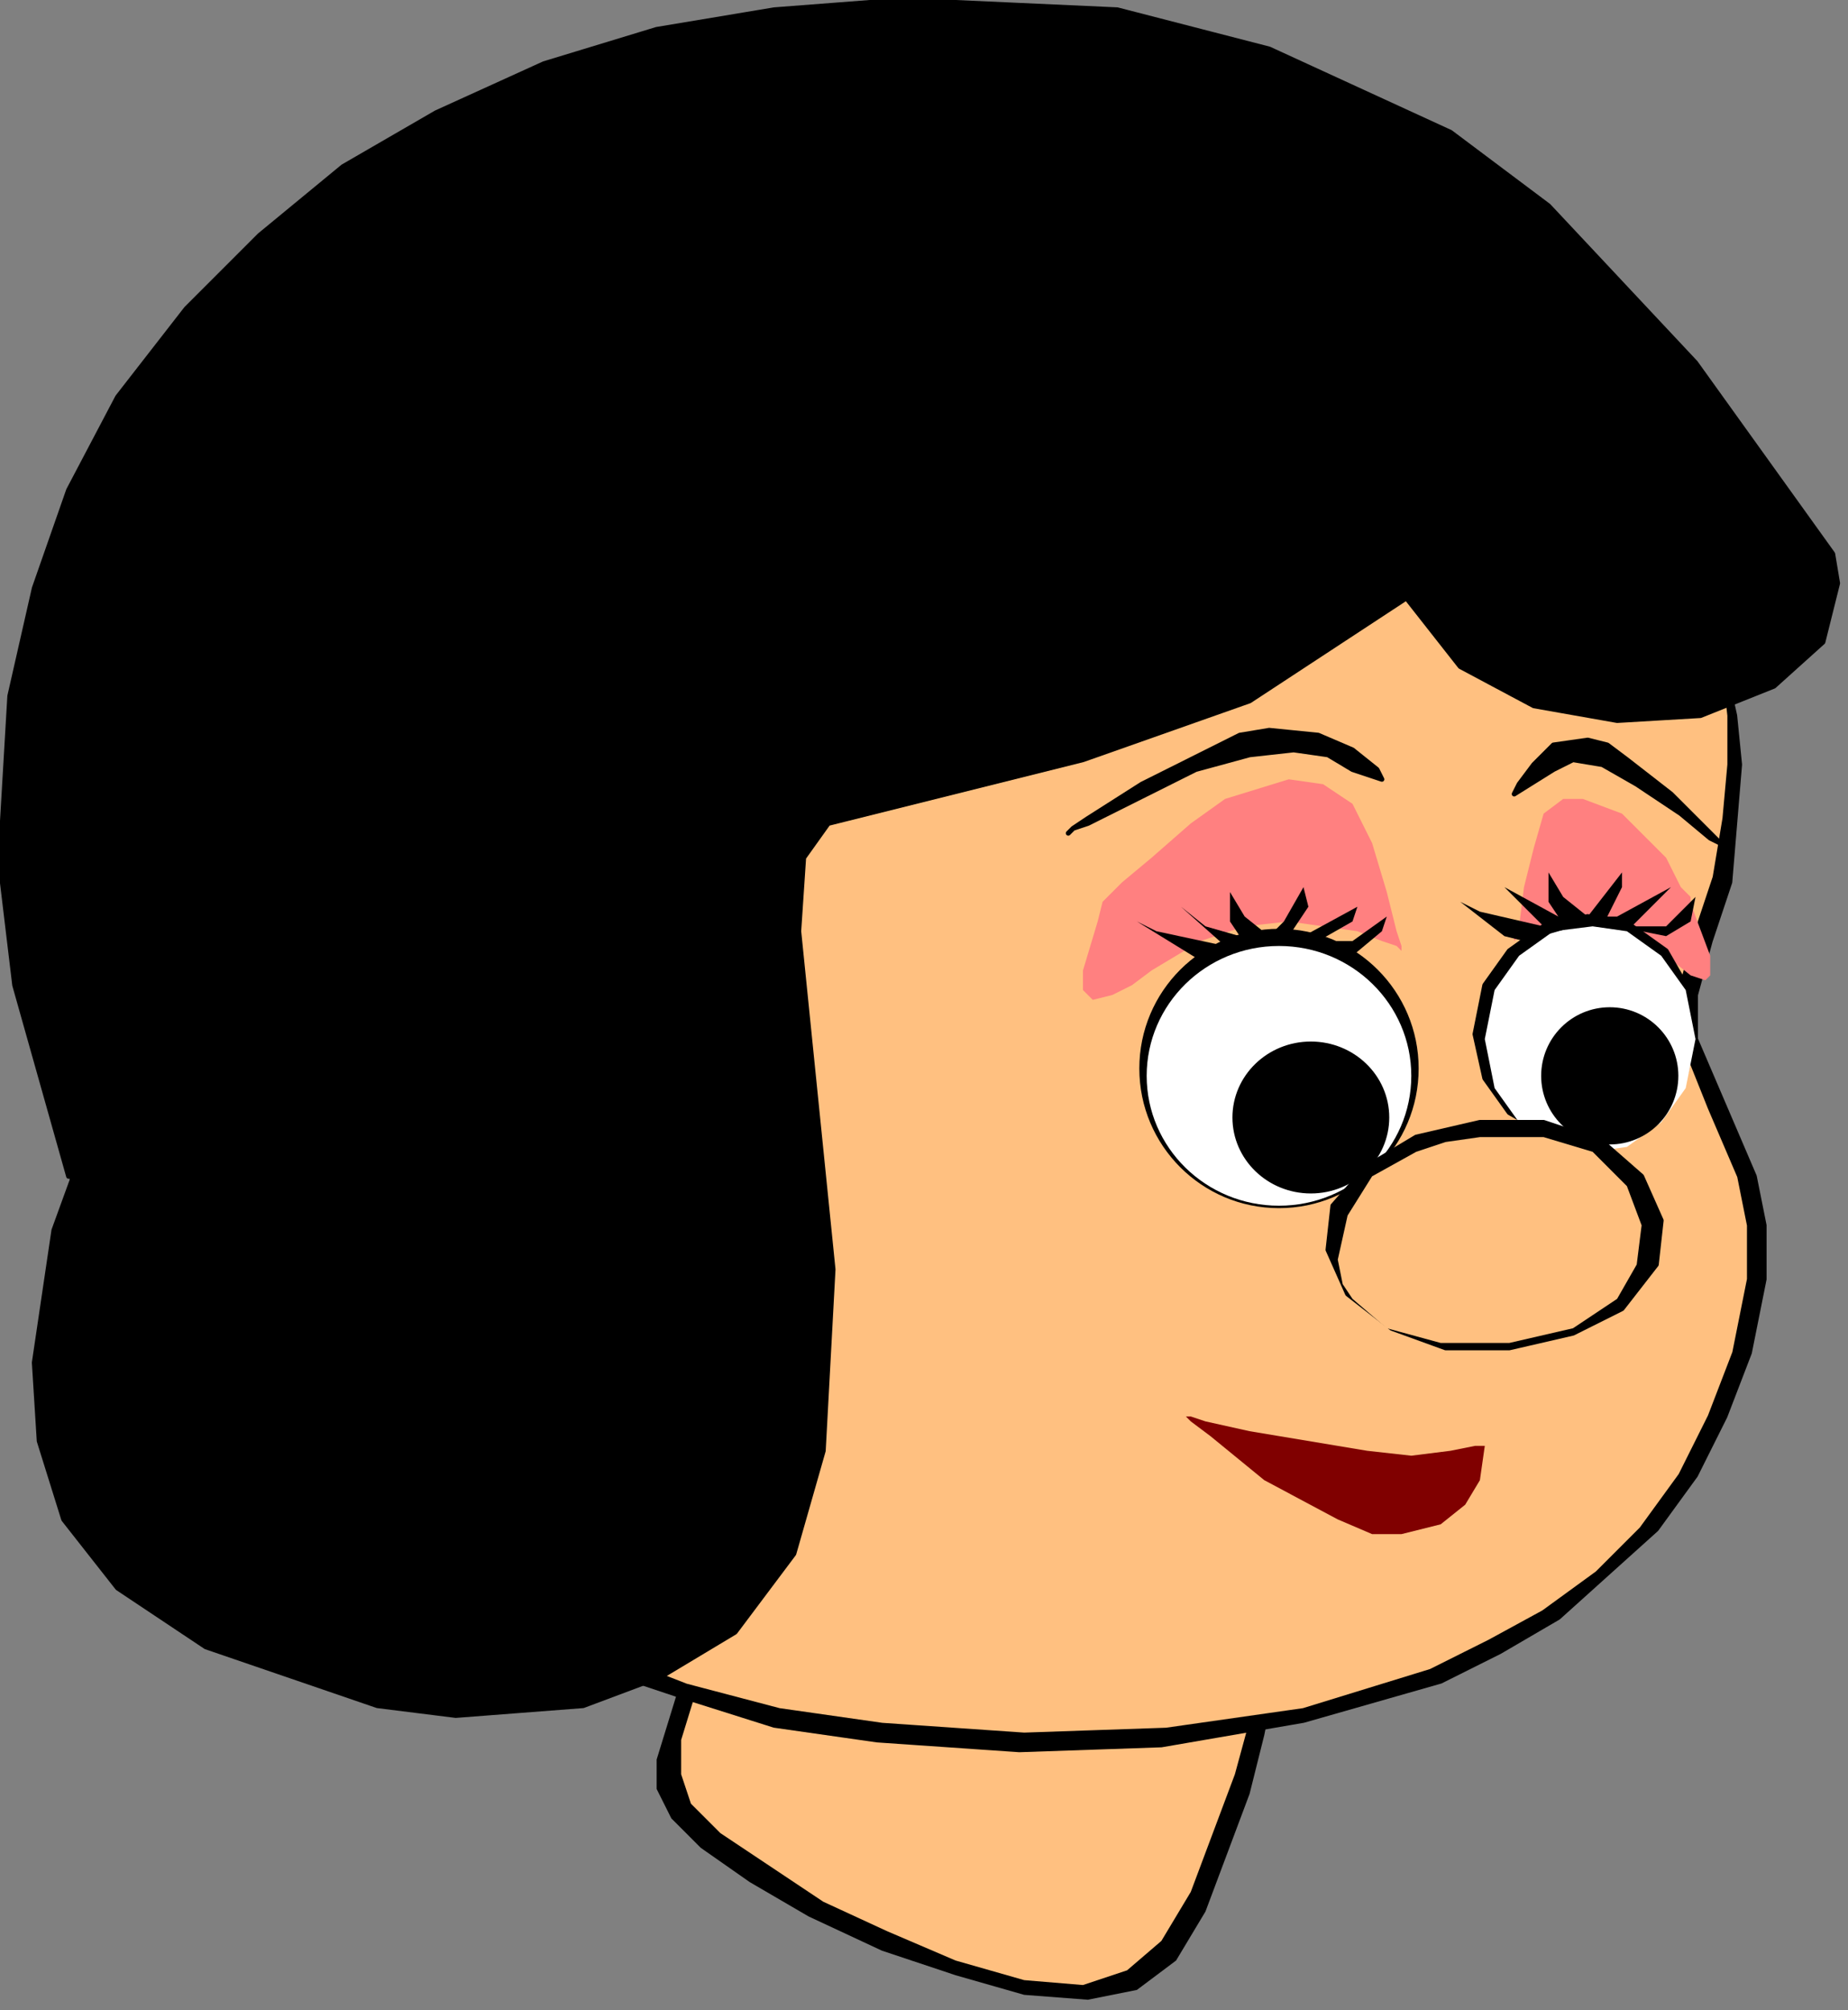 <?xml version="1.0" encoding="UTF-8" standalone="no"?>
<svg
   xmlns:dc="http://purl.org/dc/elements/1.1/"
   xmlns:cc="http://creativecommons.org/ns#"
   xmlns:rdf="http://www.w3.org/1999/02/22-rdf-syntax-ns#"
   xmlns:svg="http://www.w3.org/2000/svg"
   xmlns="http://www.w3.org/2000/svg"
   xmlns:sodipodi="http://sodipodi.sourceforge.net/DTD/sodipodi-0.dtd"
   xmlns:inkscape="http://www.inkscape.org/namespaces/inkscape"
   version="1.0"
   width="31.94mm"
   height="34.74mm"
   id="svg45"
   sodipodi:docname="CARTE067.WMF">
  <rect width="100%" height="100%" fill="#808080" stroke="none"/>
  <sodipodi:namedview
     pagecolor="#ffffff"
     bordercolor="#666666"
     borderopacity="1"
     objecttolerance="10"
     gridtolerance="10"
     guidetolerance="10"
     inkscape:pageopacity="0"
     inkscape:pageshadow="2"
     inkscape:window-width="640"
     inkscape:window-height="480"
     id="namedview47" />
  <defs
     id="defs3">
    <pattern
       id="WMFhbasepattern"
       patternUnits="userSpaceOnUse"
       width="6"
       height="6"
       x="0"
       y="0" />
  </defs>
  <path
     style="fill:#000000;fill-rule:evenodd;fill-opacity:1;stroke:none;"
     d="  M 47.376,106.291   L 47.056,106.611   L 46.416,107.572   L 44.175,110.773   L 42.894,114.935   L 42.894,116.856   L 43.855,118.777   L 45.775,120.698   L 48.976,122.939   L 52.818,125.18   L 57.619,127.421   L 62.421,129.022   L 66.902,130.303   L 71.064,130.623   L 74.265,129.982   L 76.826,128.061   L 78.746,124.86   L 81.627,117.176   L 82.588,113.334   L 83.228,110.133   L 83.868,108.212   L 83.868,107.251   L 47.376,106.291  z "
     id="path5" />
  <path
     style="fill:#ffc080;fill-rule:evenodd;fill-opacity:1;stroke:none;"
     d="  M 48.656,105.01   L 48.336,105.331   L 47.696,106.291   L 45.775,109.493   L 44.495,113.655   L 44.495,115.896   L 45.135,117.817   L 47.056,119.737   L 49.937,121.658   L 53.778,124.22   L 57.939,126.141   L 62.421,128.061   L 66.902,129.342   L 70.744,129.662   L 73.625,128.702   L 75.865,126.781   L 77.786,123.579   L 80.667,115.896   L 81.627,112.374   L 82.267,109.172   L 82.588,106.931   L 82.588,105.971   L 48.656,105.01  z "
     id="path7" />
  <path
     style="fill:#000000;fill-rule:evenodd;fill-opacity:1;stroke:#000000;stroke-width:0.32px;stroke-linecap:round;stroke-linejoin:round;stroke-miterlimit:4;stroke-dasharray:none;stroke-opacity:1;"
     d="  M 111.717,40.019   L 112.037,40.66   L 112.358,41.94   L 112.678,43.861   L 113.318,46.742   L 113.638,49.944   L 112.998,57.628   L 111.717,61.469   L 110.757,64.991   L 110.757,67.873   L 112.678,72.355   L 114.598,76.837   L 115.239,80.038   L 115.239,83.56   L 114.278,88.362   L 112.678,92.524   L 110.757,96.366   L 108.196,99.888   L 101.794,105.651   L 97.953,107.892   L 94.111,109.813   L 85.148,112.374   L 75.865,113.975   L 66.582,114.295   L 57.299,113.655   L 50.577,112.694   L 44.495,110.773   L 38.733,108.852   L 33.611,106.291   L 28.81,103.41   L 24.648,100.528   L 17.286,94.445   L 14.405,91.244   L 11.844,88.362   L 9.603,85.481   L 7.683,83.24   L 6.402,80.999   L 5.442,79.398   L 5.122,78.438   L 4.802,78.117   L 4.802,77.477   L 4.481,75.556   L 4.161,72.995   L 4.161,69.793   L 3.841,62.75   L 4.161,59.549   L 4.802,56.987   L 5.442,55.707   L 6.722,54.746   L 10.243,53.146   L 14.725,51.865   L 19.847,51.225   L 24.968,51.225   L 29.45,51.865   L 32.651,52.825   L 33.611,53.786   L 33.931,54.746   L 34.251,56.027   L 35.212,56.347   L 36.172,55.707   L 37.773,54.106   L 41.614,50.584   L 44.495,48.984   L 47.376,48.023   L 51.537,47.383   L 56.659,46.742   L 62.741,46.102   L 69.143,45.782   L 75.545,45.142   L 81.307,44.501   L 86.109,44.181   L 89.31,43.541   L 92.191,43.221   L 95.712,42.58   L 103.074,41.3   L 106.275,40.98   L 109.156,40.339   L 111.077,40.019   L 111.717,40.019  z "
     id="path9" />
  <path
     style="fill:#ffc080;fill-rule:evenodd;fill-opacity:1;stroke:#000000;stroke-width:0.32px;stroke-linecap:round;stroke-linejoin:round;stroke-miterlimit:4;stroke-dasharray:none;stroke-opacity:1;"
     d="  M 111.717,40.019   L 111.717,40.66   L 112.358,41.94   L 112.678,43.861   L 112.998,46.742   L 112.998,49.944   L 112.678,53.466   L 112.037,57.308   L 110.757,61.149   L 109.797,64.671   L 109.797,67.552   L 111.717,72.355   L 113.638,76.837   L 114.278,80.038   L 114.278,83.56   L 113.318,88.362   L 111.717,92.524   L 109.797,96.366   L 107.236,99.888   L 104.355,102.769   L 100.834,105.331   L 97.313,107.251   L 93.471,109.172   L 85.148,111.734   L 76.185,113.014   L 66.902,113.334   L 57.619,112.694   L 50.897,111.734   L 44.815,110.133   L 39.053,107.892   L 33.931,105.651   L 29.45,102.769   L 25.288,99.888   L 17.926,93.805   L 12.804,88.042   L 10.564,85.161   L 8.963,82.92   L 7.683,80.999   L 6.722,79.398   L 6.402,78.438   L 6.082,78.117   L 6.082,77.477   L 5.762,75.556   L 5.122,72.995   L 4.802,69.793   L 4.161,62.75   L 4.161,59.549   L 4.802,56.987   L 5.442,55.707   L 6.722,54.746   L 10.243,53.146   L 14.725,51.865   L 19.847,51.225   L 24.968,51.225   L 29.45,51.865   L 32.651,52.825   L 33.611,53.786   L 33.931,54.746   L 34.251,56.027   L 35.212,56.347   L 36.172,55.707   L 37.773,54.106   L 41.614,50.584   L 44.495,48.984   L 47.376,48.023   L 51.537,47.063   L 56.979,45.782   L 69.783,41.94   L 76.185,39.699   L 81.947,38.098   L 84.828,37.458   L 87.069,36.818   L 88.67,36.177   L 90.27,35.857   L 93.151,35.537   L 96.352,35.857   L 103.395,37.458   L 106.596,38.418   L 109.156,39.059   L 111.077,39.699   L 111.717,40.019  z "
     id="path11" />
  <path
     style="fill:#ff8080;fill-rule:evenodd;fill-opacity:1;stroke:none;"
     d="  M 110.437,58.588   L 109.797,57.948   L 108.836,56.027   L 107.236,54.426   L 105.955,53.146   L 103.395,52.185   L 102.114,52.185   L 100.834,53.146   L 100.193,55.387   L 99.553,57.948   L 99.233,60.509   L 98.913,61.149   L 98.913,61.469   L 99.233,61.149   L 99.873,60.829   L 102.114,60.189   L 104.995,60.189   L 106.916,60.829   L 108.836,62.43   L 110.437,63.711   L 111.397,64.031   L 111.717,63.711   L 111.717,62.43   L 110.757,59.869   L 110.437,58.908   L 110.437,58.588  z "
     id="path13" />
  <ellipse
     style="fill:#000000;fill-rule:evenodd;fill-opacity:1;stroke:#000000;stroke-width:0.32px;stroke-linecap:round;stroke-linejoin:round;stroke-miterlimit:4;stroke-dasharray:none;stroke-opacity:1;"
     cx="83.548"
     cy="69.793"
     rx="8.963"
     ry="8.963"
     id="ellipse15" />
  <path
     style="fill:#000000;fill-rule:evenodd;fill-opacity:1;stroke:#000000;stroke-width:0.32px;stroke-linecap:round;stroke-linejoin:round;stroke-miterlimit:4;stroke-dasharray:none;stroke-opacity:1;"
     d="  M 4.481,76.837   L 0.96,64.351   L 0,56.347   L 0.64,45.462   L 2.241,38.418   L 4.481,32.015   L 7.683,25.932   L 12.164,20.17   L 16.966,15.367   L 22.407,10.885   L 28.49,7.364   L 35.532,4.162   L 42.894,1.921   L 50.577,0.64   L 58.9,0   L 72.984,0.64   L 82.908,3.202   L 94.752,8.644   L 101.154,13.446   L 110.757,23.691   L 119.72,36.177   L 120.04,38.098   L 119.08,41.94   L 115.879,44.822   L 111.077,46.742   L 105.635,47.063   L 100.193,46.102   L 95.392,43.541   L 91.871,39.059   L 81.627,45.782   L 70.744,49.624   L 54.098,53.786   L 52.498,56.027   L 52.177,60.829   L 54.418,82.92   L 53.778,94.765   L 51.857,101.489   L 48.016,106.611   L 43.214,109.493   L 38.093,111.413   L 29.77,112.054   L 24.648,111.413   L 13.444,107.572   L 7.683,103.73   L 4.161,99.248   L 2.561,94.125   L 2.241,89.003   L 3.521,80.359   L 4.802,76.837   L 4.481,76.837  z "
     id="path17" />
  <ellipse
     style="fill:#ffffff;fill-rule:evenodd;fill-opacity:1;stroke:none;"
     cx="83.548"
     cy="70.274"
     rx="8.643"
     ry="8.483"
     id="ellipse19" />
  <ellipse
     style="fill:#000000;fill-rule:evenodd;fill-opacity:1;stroke:#000000;stroke-width:0.32px;stroke-linecap:round;stroke-linejoin:round;stroke-miterlimit:4;stroke-dasharray:none;stroke-opacity:1;"
     cx="85.629"
     cy="72.995"
     rx="4.962"
     ry="4.802"
     id="ellipse21" />
  <path
     style="fill:#000000;fill-rule:evenodd;fill-opacity:1;stroke:#000000;stroke-width:0.32px;stroke-linecap:round;stroke-linejoin:round;stroke-miterlimit:4;stroke-dasharray:none;stroke-opacity:1;"
     d="  M 110.757,67.232   L 110.117,70.114   L 108.836,72.355   L 106.596,73.955   L 103.715,74.596   L 100.834,73.955   L 98.593,72.675   L 96.992,70.434   L 96.352,67.552   L 96.992,64.351   L 98.593,62.11   L 100.834,60.509   L 103.715,59.869   L 106.596,60.509   L 108.836,62.11   L 110.117,64.351   L 110.757,67.232  z "
     id="path23" />
  <path
     style="fill:#ffffff;fill-rule:evenodd;fill-opacity:1;stroke:none;"
     d="  M 110.757,67.873   L 110.117,71.074   L 108.516,73.315   L 106.275,74.916   L 104.035,75.236   L 101.474,74.916   L 99.233,73.315   L 97.633,71.074   L 96.992,67.873   L 97.633,64.671   L 99.233,62.43   L 101.474,60.829   L 104.035,60.509   L 106.275,60.829   L 108.516,62.43   L 110.117,64.671   L 110.757,67.873  z "
     id="path25" />
  <ellipse
     style="fill:#000000;fill-rule:evenodd;fill-opacity:1;stroke:#000000;stroke-width:0.32px;stroke-linecap:round;stroke-linejoin:round;stroke-miterlimit:4;stroke-dasharray:none;stroke-opacity:1;"
     cx="105.155"
     cy="70.274"
     rx="4.321"
     ry="4.321"
     id="ellipse27" />
  <path
     style="fill:#000000;fill-rule:evenodd;fill-opacity:1;stroke:#000000;stroke-width:0.32px;stroke-linecap:round;stroke-linejoin:round;stroke-miterlimit:4;stroke-dasharray:none;stroke-opacity:1;"
     d="  M 108.516,79.718   L 108.196,82.6   L 105.955,85.481   L 102.754,87.082   L 98.593,88.042   L 94.432,88.042   L 90.91,86.762   L 88.029,84.521   L 86.749,81.639   L 87.069,78.758   L 89.31,76.197   L 92.511,74.276   L 96.672,73.315   L 100.834,73.315   L 104.675,74.596   L 107.236,76.837   L 108.516,79.718  z "
     id="path29" />
  <path
     style="fill:#ffc080;fill-rule:evenodd;fill-opacity:1;stroke:none;"
     d="  M 107.236,80.038   L 106.916,82.6   L 105.635,84.841   L 102.754,86.762   L 98.593,87.722   L 94.111,87.722   L 90.59,86.762   L 88.35,84.841   L 87.709,83.88   L 87.389,82.279   L 88.029,79.398   L 89.63,76.837   L 92.511,75.236   L 94.432,74.596   L 96.672,74.276   L 100.834,74.276   L 104.035,75.236   L 106.275,77.477   L 107.236,80.038  z "
     id="path31" />
  <path
     style="fill:#800000;fill-rule:evenodd;fill-opacity:1;stroke:none;"
     d="  M 96.992,94.445   L 96.352,94.445   L 94.752,94.765   L 92.191,95.086   L 89.31,94.765   L 81.627,93.485   L 78.746,92.845   L 77.786,92.524   L 77.466,92.524   L 77.786,92.845   L 79.066,93.805   L 82.588,96.686   L 87.389,99.248   L 89.63,100.208   L 91.551,100.208   L 94.111,99.568   L 95.712,98.287   L 96.672,96.686   L 96.992,94.445  z "
     id="path33" />
  <path
     style="fill:#ff8080;fill-rule:evenodd;fill-opacity:1;stroke:none;"
     d="  M 72.344,58.588   L 72.664,58.268   L 73.304,57.628   L 75.225,56.027   L 77.786,53.786   L 80.027,52.185   L 84.188,50.904   L 86.429,51.225   L 88.35,52.505   L 89.63,55.066   L 90.59,58.268   L 91.23,60.829   L 91.551,61.79   L 91.551,62.11   L 91.23,61.79   L 90.27,61.469   L 88.67,60.829   L 84.188,60.189   L 81.307,60.509   L 78.426,61.469   L 75.225,63.39   L 73.945,64.351   L 72.664,64.991   L 71.384,65.311   L 70.744,64.671   L 70.744,63.39   L 71.704,60.189   L 72.024,58.908   L 72.344,58.588  z "
     id="path35" />
  <path
     style="fill:#000000;fill-rule:evenodd;fill-opacity:1;stroke:#000000;stroke-width:0.32px;stroke-linecap:round;stroke-linejoin:round;stroke-miterlimit:4;stroke-dasharray:none;stroke-opacity:1;"
     d="  M 90.27,50.904   L 89.95,50.264   L 88.35,48.984   L 86.109,48.023   L 82.908,47.703   L 80.987,48.023   L 79.066,48.984   L 74.585,51.225   L 71.064,53.466   L 70.103,54.106   L 69.783,54.426   L 70.103,54.106   L 71.064,53.786   L 74.265,52.185   L 78.106,50.264   L 81.627,49.304   L 84.508,48.984   L 86.749,49.304   L 88.35,50.264   L 90.27,50.904  z "
     id="path37" />
  <path
     style="fill:#000000;fill-rule:evenodd;fill-opacity:1;stroke:none;"
     d="  M 88.35,62.43   L 90.27,60.829   L 90.59,59.869   L 88.35,61.469   L 86.109,61.469   L 88.35,60.189   L 88.67,59.228   L 85.148,61.149   L 84.188,61.149   L 85.469,59.228   L 85.148,57.948   L 83.868,60.189   L 82.908,61.149   L 81.307,59.869   L 80.347,58.268   L 80.347,60.189   L 80.987,61.149   L 78.746,60.509   L 77.146,59.228   L 80.027,61.79   L 75.545,60.829   L 74.265,60.189   L 78.426,62.75   L 83.548,61.469   L 88.35,62.43  z "
     id="path39" />
  <path
     style="fill:#000000;fill-rule:evenodd;fill-opacity:1;stroke:#000000;stroke-width:0.32px;stroke-linecap:round;stroke-linejoin:round;stroke-miterlimit:4;stroke-dasharray:none;stroke-opacity:1;"
     d="  M 98.913,51.865   L 99.233,51.225   L 100.193,49.944   L 101.474,48.663   L 103.715,48.343   L 104.995,48.663   L 106.275,49.624   L 109.156,51.865   L 111.717,54.426   L 112.358,55.066   L 112.678,55.387   L 112.358,55.066   L 111.717,54.746   L 109.797,53.146   L 106.916,51.225   L 104.675,49.944   L 102.754,49.624   L 101.474,50.264   L 98.913,51.865  z "
     id="path41" />
  <path
     style="fill:#000000;fill-rule:evenodd;fill-opacity:1;stroke:none;"
     d="  M 108.836,61.149   L 110.437,60.189   L 110.757,58.588   L 108.836,60.509   L 106.596,60.509   L 109.156,57.948   L 105.635,59.869   L 104.995,59.869   L 105.955,57.948   L 105.955,56.987   L 103.715,59.869   L 102.114,58.588   L 101.154,56.987   L 101.154,58.908   L 101.794,59.869   L 98.273,57.948   L 100.834,60.509   L 96.672,59.549   L 95.392,58.908   L 98.273,61.149   L 99.553,61.469   L 104.035,60.189   L 108.836,61.149  z "
     id="path43" />
</svg>
